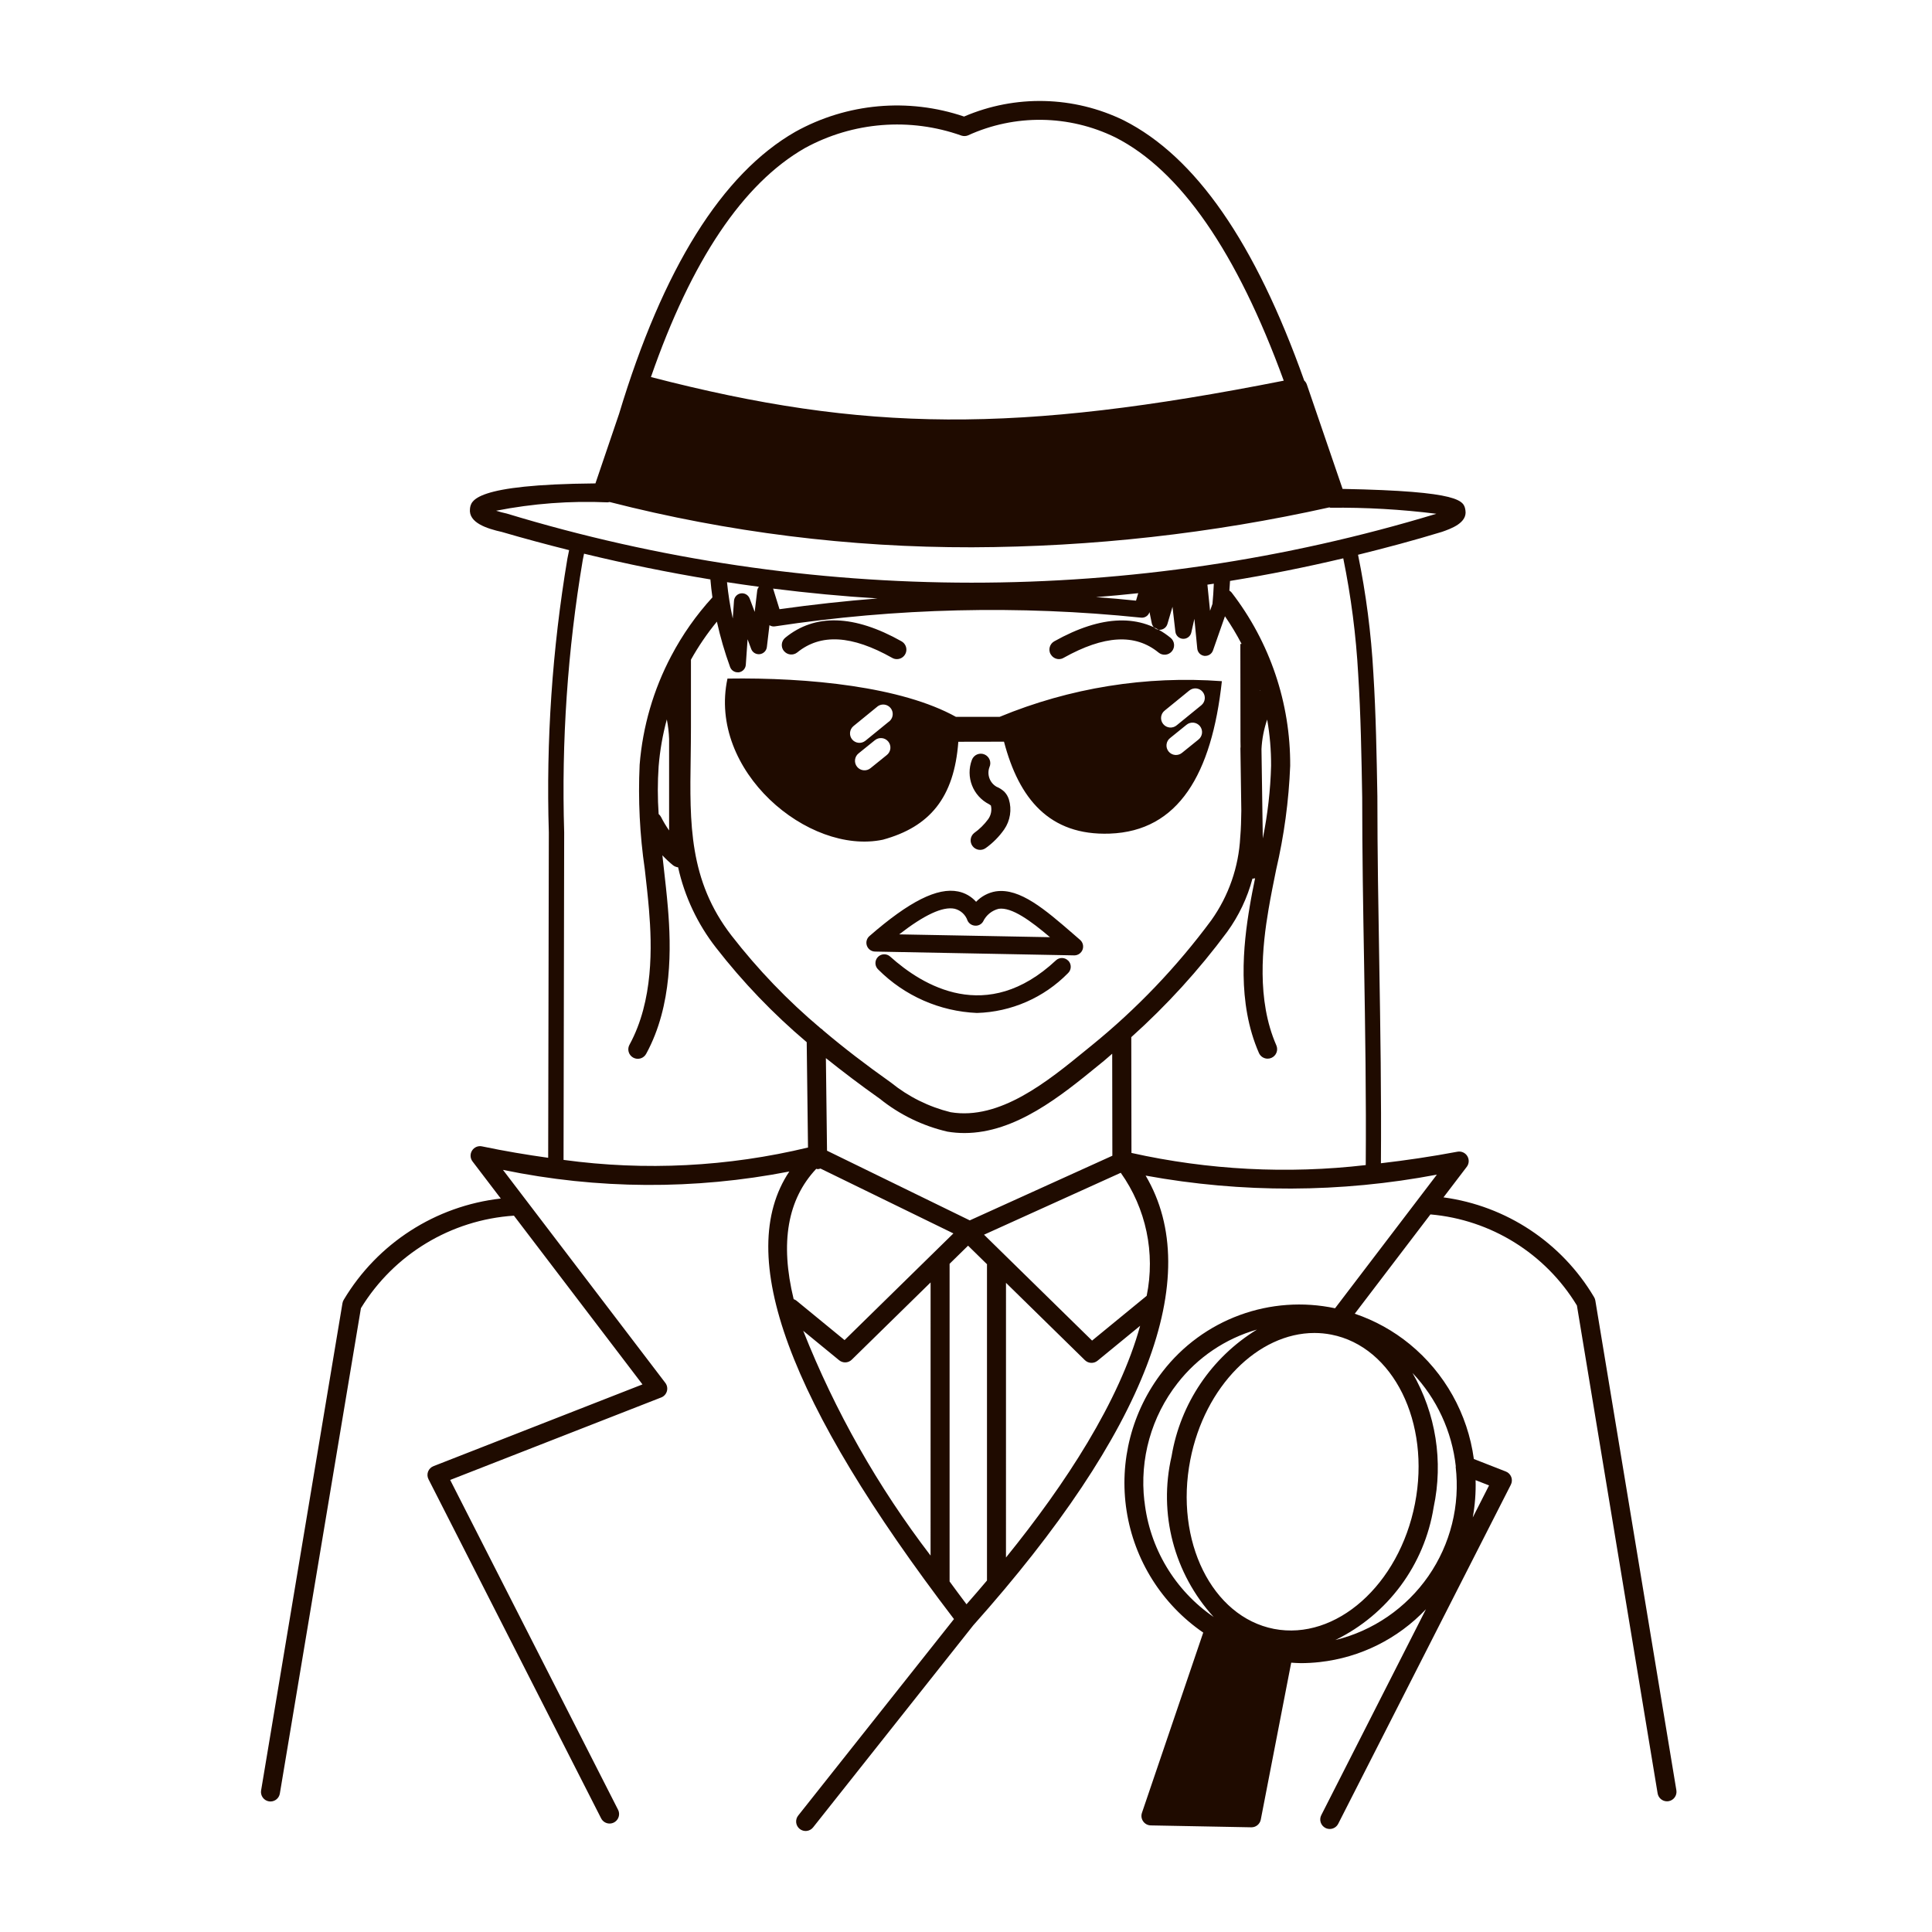 <?xml version="1.0" encoding="UTF-8"?>
<!-- Uploaded to: ICON Repo, www.iconrepo.com, Generator: ICON Repo Mixer Tools -->
<svg width="800px" height="800px" version="1.1" viewBox="144 144 512 512" xmlns="http://www.w3.org/2000/svg">
 <path d="m428.29 391.39c-7.219-6.246-14.016-12.141-20.375-11.168v-0.004c-2 0.332-3.836 1.305-5.238 2.766-1.246-1.402-2.918-2.363-4.758-2.734-5.496-1.125-12.953 2.621-23.512 11.824-0.734 0.637-0.996 1.66-0.66 2.574 0.336 0.91 1.199 1.52 2.172 1.527l52.75 1.008h0.043c0.977-0.004 1.848-0.617 2.184-1.531 0.336-0.914 0.07-1.945-0.672-2.582zm-45.996 0.227c6.629-5.148 11.527-7.445 14.68-6.793 1.613 0.395 2.91 1.586 3.441 3.16 0.375 0.781 1.148 1.289 2.016 1.324 0.855 0.066 1.676-0.363 2.109-1.109 0.801-1.676 2.312-2.91 4.117-3.359 3.461-0.504 8.504 3.195 13.602 7.523zm44.84 6.992h-0.004c0.426 0.453 0.652 1.055 0.629 1.676-0.02 0.617-0.289 1.203-0.742 1.625-6.375 6.496-15.016 10.273-24.113 10.535-9.844-0.418-19.168-4.516-26.133-11.484-0.957-0.863-1.035-2.34-0.168-3.297 0.863-0.957 2.34-1.031 3.297-0.168 8.566 7.719 25.609 18.137 43.934 1.008h-0.004c0.938-0.871 2.398-0.824 3.277 0.105zm-20.922-51.305c-0.719 1.957 0.074 4.144 1.875 5.188 0.766 0.312 1.469 0.762 2.074 1.324 0.547 0.57 0.957 1.262 1.199 2.016 0.828 2.715 0.367 5.656-1.25 7.988-1.332 1.902-2.981 3.566-4.871 4.918-1.098 0.809-2.637 0.594-3.477-0.48s-0.672-2.621 0.379-3.488c1.434-1.02 2.691-2.258 3.734-3.676 0.754-1.047 1.02-2.371 0.723-3.629l-0.422-0.301v-0.004c-4.352-2.172-6.34-7.289-4.598-11.828 0.246-0.633 0.742-1.137 1.367-1.402 0.629-0.262 1.336-0.262 1.961 0.008 0.625 0.266 1.117 0.773 1.363 1.406 0.246 0.633 0.227 1.34-0.059 1.957zm160.57 141.36c-0.051-0.332-0.172-0.652-0.352-0.938-8.562-14.438-23.258-24.168-39.891-26.414l6.172-8.098v0.004c0.629-0.832 0.684-1.961 0.137-2.848s-1.582-1.348-2.606-1.156c-6.984 1.316-13.703 2.293-20.285 3.059 0.137-17.688-0.141-35.605-0.434-52.965-0.242-14.398-0.504-29.293-0.504-44.301-0.191-10.68-0.383-21.723-1.062-32.586-0.582-10.555-1.941-21.051-4.062-31.406 7.406-1.832 14.797-3.797 22.168-6.047l0.102-0.031c2.359-0.828 6.734-2.363 6.191-5.688-0.402-2.519-0.887-5.078-32.555-5.684l-9.488-27.711v0.004c-0.137-0.387-0.371-0.734-0.68-1.008-13.031-36.629-28.785-59.32-47.824-68.957-13.289-6.477-28.742-6.844-42.32-1.008-14.805-5.019-31.039-3.555-44.703 4.031-19.438 11.129-35.105 36.242-46.719 74.746l-6.269 18.445c-32.461 0.273-33.008 4.621-33.25 6.75-0.406 3.648 4.394 5.211 8.469 6.121 5.934 1.738 11.871 3.324 17.805 4.816l-0.457 2.262c-4.016 23.961-5.664 48.262-4.918 72.547l-0.172 86.223c-5.734-0.805-11.543-1.77-17.516-3.023-1.035-0.23-2.098 0.215-2.656 1.113-0.566 0.891-0.516 2.039 0.125 2.879l7.492 9.828c-17.289 1.953-32.68 11.867-41.605 26.805-0.18 0.281-0.301 0.598-0.355 0.93l-21.562 129.12h-0.004c-0.109 0.66 0.047 1.336 0.438 1.879 0.387 0.547 0.977 0.914 1.637 1.023 0.137 0.02 0.277 0.031 0.418 0.031 1.227-0.004 2.273-0.891 2.477-2.102l21.488-128.63c8.73-14.273 23.852-23.418 40.547-24.516l34.066 44.719-55.383 21.664c-0.664 0.258-1.188 0.785-1.441 1.449-0.242 0.66-0.203 1.391 0.117 2.016l45.75 89.871c0.43 0.844 1.297 1.375 2.242 1.375 0.875 0 1.688-0.457 2.144-1.203s0.496-1.68 0.098-2.461l-44.488-87.391 55.922-21.859h0.004c0.734-0.285 1.293-0.902 1.508-1.664 0.215-0.762 0.059-1.582-0.422-2.211l-43.023-56.441c25.016 5.18 50.812 5.324 75.887 0.434-14.715 22.059-0.328 61.035 43.637 118.61l-41.277 52.066c-0.422 0.523-0.613 1.191-0.539 1.859 0.074 0.664 0.41 1.273 0.938 1.691 0.523 0.418 1.191 0.609 1.859 0.531 0.664-0.078 1.273-0.418 1.688-0.945l42.438-53.535c45.848-51.387 61.512-92.395 45.684-119.19 25.523 4.668 51.691 4.582 77.184-0.258l-26.984 35.414c-8.422-1.789-17.176-1.164-25.258 1.801-8.086 2.965-15.168 8.148-20.434 14.961-8.137 10.465-11.594 23.82-9.555 36.914 2.035 13.098 9.383 24.773 20.312 32.273l-16.242 47.766c-0.262 0.762-0.141 1.602 0.324 2.262 0.461 0.66 1.211 1.055 2.016 1.07l26.633 0.504h0.047c1.207 0 2.242-0.855 2.473-2.043l8.062-41.586c0.848 0.047 1.688 0.121 2.519 0.121l-0.004 0.004c1.684-0.004 3.367-0.098 5.039-0.285 10.746-1.191 20.723-6.156 28.156-14.004l-27.742 54.574c-0.305 0.594-0.359 1.285-0.152 1.922 0.207 0.637 0.66 1.164 1.254 1.469 0.355 0.176 0.746 0.27 1.145 0.27 0.945 0 1.812-0.531 2.242-1.375l45.75-89.863c0.324-0.637 0.363-1.375 0.109-2.043-0.254-0.664-0.773-1.191-1.438-1.449l-8.473-3.316h-0.004c-1.609-11.934-7.688-22.812-17.004-30.445-4.324-3.539-9.258-6.269-14.555-8.059l20.051-26.312 0.004-0.004c16.047 1.402 30.465 10.367 38.82 24.141l21.387 129.29c0.203 1.211 1.25 2.102 2.481 2.106 0.141 0 0.281-0.012 0.418-0.031 1.371-0.23 2.297-1.527 2.07-2.898zm-209.5-305.41c12.746-6.984 27.871-8.188 41.559-3.305 0.547 0.164 1.129 0.145 1.66-0.059 12.434-5.691 26.766-5.504 39.047 0.504 17.281 8.75 32.242 30.426 44.656 64.488-70.766 13.98-110.91 13.75-167.7-0.961 10.73-30.906 24.383-51.277 40.781-60.668zm-81.809 96.094c9.727-1.914 19.645-2.66 29.547-2.219 0.188-0.012 0.367-0.043 0.547-0.09 31.367 8.027 63.625 12.059 96.004 12 31.863-0.109 63.617-3.656 94.719-10.578 0.102 0 0.172 0.098 0.277 0.098v-0.004c9.383-0.102 18.762 0.434 28.07 1.598l-0.059 0.023c-80.297 24.348-166.01 24.316-246.29-0.082-0.949-0.203-1.891-0.449-2.816-0.746zm205.38 67.586c-0.172 6.469-0.906 12.91-2.199 19.25l-0.348-23.68c0.137-2.664 0.645-5.293 1.508-7.812 0.711 4.039 1.059 8.137 1.039 12.242zm-2.91-19.852v-0.242l0.055 0.195zm-5.203 13.312c0 0.504 0.023 1.008 0.023 1.512 0 0.156-0.031 0.293-0.039 0.449l0.238 16.484c-0.031 2.352-0.082 4.691-0.281 6.992h-0.004c-0.402 7.926-3.066 15.578-7.668 22.043-9.141 12.363-19.805 23.52-31.742 33.207l-1.48 1.203c-10.16 8.305-22.809 18.641-35.859 16.465-5.777-1.422-11.168-4.098-15.789-7.836-6.656-4.711-12.594-9.27-17.961-13.82-0.199-0.234-0.434-0.43-0.703-0.582-8.715-7.336-16.629-15.574-23.617-24.574-11.297-14.609-11.082-29.727-10.82-47.211 0.031-2.609 0.07-5.254 0.07-7.941v-17.965c1.988-3.555 4.289-6.93 6.875-10.078 0.902 4.078 2.07 8.094 3.496 12.016 0.309 0.852 1.113 1.414 2.016 1.414 0.102 0.004 0.203 0.004 0.305 0 1.004-0.145 1.77-0.969 1.844-1.98l0.473-6.777 0.961 2.574c0.352 0.926 1.289 1.492 2.273 1.371 0.98-0.121 1.754-0.895 1.875-1.875l0.691-5.805h-0.004c0.434 0.285 0.953 0.398 1.461 0.312 32.102-4.875 64.691-5.652 96.984-2.312 1.012 0.129 1.969-0.488 2.273-1.461l0.609 2.973c0.203 0.965 1.031 1.668 2.016 1.715h0.086c0.965-0.012 1.801-0.664 2.055-1.594l1.328-4.508 0.762 6.594c0.121 1.039 0.973 1.836 2.016 1.895h0.113c1.004 0 1.875-0.695 2.094-1.68l0.816-3.617 0.766 7.891c0.098 1.004 0.879 1.805 1.879 1.926h0.262c0.906-0.004 1.711-0.578 2.016-1.43l3.176-9.07c1.621 2.352 3.098 4.805 4.418 7.34h-0.336zm-33.953 109.89-37.785 17.129-37.832-18.465-0.301-24.535c4.398 3.527 9.117 7.109 14.281 10.762 5.242 4.223 11.371 7.203 17.93 8.723 1.492 0.246 3 0.371 4.508 0.371 13.527 0 25.609-9.859 35.504-17.938l1.477-1.203c0.746-0.605 1.441-1.27 2.176-1.883zm-7.285 54.168c0.918 0.902 2.363 0.969 3.359 0.152l11.289-9.254c-5.543 20.098-19.734 41.871-35.555 61.41l0.004-72.793zm-25.941-25.293v83.695c-1.797 2.133-3.613 4.238-5.426 6.297-1.566-2.055-2.996-4.031-4.484-6.047v-84.184l4.898-4.801 5.039 4.938h-0.004c-0.012 0.035-0.02 0.07-0.023 0.105zm-14.949 77.082v0.004c-13.945-18.203-25.305-38.25-33.754-59.57l9.516 7.801c0.453 0.371 1.02 0.574 1.602 0.574 0.66 0 1.293-0.262 1.758-0.727l20.883-20.465zm-69.293-216.4v24.238c-0.789-1.125-1.496-2.301-2.117-3.527-0.16-0.316-0.383-0.594-0.656-0.824-0.289-4.215-0.289-8.441 0-12.652 0.344-4.199 1.066-8.359 2.168-12.422 0.34 1.711 0.543 3.445 0.605 5.188zm15.348-41.555c2.816 0.438 5.633 0.832 8.453 1.215-0.211 0.25-0.359 0.547-0.434 0.867l-0.684 5.793-1.328-3.527h-0.004c-0.352-0.953-1.32-1.527-2.324-1.383-1.004 0.145-1.77 0.977-1.832 1.988l-0.328 4.676c-0.691-3.18-1.199-6.394-1.523-9.629zm12.211 1.699c9.238 1.168 18.469 2.039 27.684 2.609-8.555 0.672-17.219 1.621-25.988 2.852zm85.648 2.258c3.707-0.281 7.418-0.656 11.117-1.039l-0.586 1.977c-3.488-0.375-7.008-0.676-10.547-0.926zm30.809 1.742-0.66 1.875-0.699-6.918 1.699-0.258c-0.082 1.848-0.188 3.672-0.355 5.301zm-171.99 147.4 0.168-86.781c-0.742-24.164 0.906-48.34 4.922-72.18l0.344-1.691c11.176 2.711 22.336 4.984 33.484 6.82 0.145 1.586 0.301 3.176 0.535 4.762h-0.004c-4.281 4.676-7.941 9.887-10.895 15.5-4.731 8.945-7.582 18.766-8.387 28.855-0.43 9.258 0.027 18.535 1.367 27.707 0.406 3.559 0.812 7.109 1.109 10.664 0.816 9.793 1.18 24.152-5.125 35.746-0.352 0.59-0.449 1.297-0.266 1.957 0.18 0.66 0.621 1.219 1.227 1.547 0.602 0.328 1.312 0.395 1.965 0.188s1.191-0.672 1.496-1.285c6.949-12.777 6.594-28.133 5.719-38.57-0.297-3.602-0.711-7.203-1.117-10.812-0.121-1.043-0.23-2.098-0.348-3.144 0.879 0.941 1.824 1.824 2.824 2.641 0.391 0.297 0.855 0.484 1.344 0.543 1.723 7.746 5.148 15.016 10.027 21.273 7.125 9.168 15.184 17.566 24.051 25.062l0.344 27.922v-0.004c-21.203 5.109-43.172 6.223-64.785 3.281zm66.953 2.367c0.129 0.039 0.258 0.066 0.391 0.082h0.031c0.246-0.016 0.484-0.07 0.715-0.156l35.227 17.191-28.844 28.273-12.781-10.477c-0.215-0.164-0.453-0.289-0.711-0.375-3.652-15.031-1.598-26.461 5.973-34.527zm87.582 33.656-14.469 11.863-28.633-28.062 36.238-16.41v0.004c6.707 9.449 9.195 21.262 6.863 32.613zm-4.031-37.883-0.047-30.668c9.391-8.422 17.902-17.77 25.414-27.902 3.082-4.25 5.356-9.035 6.699-14.109h0.07c0.215-0.008 0.426-0.043 0.629-0.102-0.504 2.457-1.008 4.918-1.406 7.379-1.758 10.324-3.414 25.582 2.418 38.918l0.004 0.004c0.398 0.918 1.305 1.512 2.305 1.512 0.348 0.004 0.691-0.07 1.008-0.211 0.613-0.266 1.098-0.77 1.34-1.391 0.242-0.621 0.23-1.316-0.039-1.93-5.297-12.09-3.715-26.363-2.066-36.047 0.598-3.527 1.305-7.019 2.016-10.52 2.106-9.027 3.352-18.234 3.719-27.5 0.098-16.617-5.371-32.789-15.527-45.941-0.168-0.199-0.367-0.367-0.59-0.504 0.059-0.855 0.137-1.715 0.172-2.559 10.035-1.633 20.039-3.629 30.012-5.992 2.066 10.121 3.387 20.379 3.957 30.695 0.68 10.77 0.875 21.77 1.062 32.691 0 14.688 0.25 29.594 0.504 44.008 0.293 17.512 0.574 35.586 0.434 53.402-20.738 2.406-41.734 1.316-62.113-3.223zm37.762 126.15c-16.418-3.203-26.363-23.297-22.168-44.797 3.809-19.543 18.008-33.625 32.891-33.625h-0.004c1.508 0 3.008 0.145 4.484 0.434 16.414 3.199 26.363 23.297 22.168 44.797-4.195 21.504-20.914 36.367-37.371 33.191zm-34.34-33.875c-1.297-11.164 1.863-22.387 8.785-31.234 5.332-6.856 12.707-11.832 21.055-14.215-12.047 7.375-20.301 19.617-22.625 33.551-3.527 15.172 0.645 31.109 11.148 42.617-10.309-7.07-17.008-18.293-18.344-30.719zm87.027 4.344c0.59-3.262 0.844-6.574 0.75-9.887l3.57 1.395zm-4.535-13.492c1.219 10.238-1.352 20.566-7.227 29.039-5.875 8.469-14.648 14.496-24.664 16.941 13.902-6.777 23.629-19.91 26.059-35.184 2.594-12.152 0.598-24.836-5.609-35.602 6.441 6.789 10.477 15.504 11.488 24.805zm-120.91-198.68h-11.523c-14.344-7.969-38.934-10.469-60.539-10.141-5.266 24.41 21.418 46.855 41.18 42.699 12.398-3.394 18.902-11.113 19.996-25.953l12.105-0.023c3.965 15.113 12.031 24.93 28.012 24.363 18.273-0.641 27.051-15.84 29.727-40.395-20.102-1.488-40.266 1.75-58.891 9.449zm-29.855 10.133-4.281 3.457c-0.52 0.434-1.191 0.641-1.863 0.574-0.672-0.066-1.293-0.398-1.715-0.926-0.426-0.523-0.621-1.199-0.543-1.871 0.078-0.672 0.422-1.285 0.957-1.699l4.281-3.457c0.52-0.434 1.188-0.641 1.863-0.574 0.672 0.066 1.289 0.398 1.715 0.926 0.426 0.523 0.621 1.199 0.543 1.871s-0.422 1.285-0.957 1.699zm0.848-9.094-6.5 5.297v-0.004c-1.074 0.871-2.648 0.711-3.527-0.355-0.867-1.078-0.703-2.652 0.363-3.527l6.492-5.297c1.082-0.711 2.523-0.492 3.344 0.512 0.816 1 0.742 2.461-0.172 3.375zm81.742 4.996-4.281 3.457c-0.52 0.449-1.195 0.672-1.879 0.613-0.684-0.059-1.312-0.395-1.742-0.93-0.43-0.535-0.625-1.219-0.535-1.898 0.086-0.68 0.445-1.297 0.996-1.703l4.277-3.457c0.52-0.434 1.188-0.641 1.863-0.578 0.672 0.066 1.289 0.398 1.715 0.926 0.426 0.527 0.621 1.199 0.543 1.871-0.078 0.672-0.426 1.285-0.957 1.699zm1.145-12.641c0.867 1.078 0.703 2.652-0.363 3.527l-6.5 5.297c-0.516 0.449-1.191 0.668-1.871 0.613-0.68-0.059-1.309-0.391-1.738-0.922-0.434-0.527-0.629-1.211-0.551-1.891 0.082-0.68 0.438-1.293 0.98-1.707l6.5-5.297v0.004c1.082-0.875 2.668-0.707 3.543 0.375zm-40.305-9.977v0.004c-0.328-0.586-0.41-1.273-0.23-1.918 0.18-0.641 0.609-1.188 1.191-1.516 12.594-7.055 22.965-7.371 30.84-0.918 1.074 0.887 1.23 2.473 0.348 3.547-0.887 1.078-2.473 1.234-3.547 0.348-6.191-5.074-14.418-4.609-25.191 1.414v0.004c-0.379 0.211-0.805 0.32-1.234 0.32-0.898-0.016-1.723-0.512-2.156-1.297zm-70.68-0.855c-0.871-1.074-0.715-2.644 0.352-3.527 7.875-6.445 18.246-6.125 30.828 0.957v0.004c0.992 0.562 1.484 1.723 1.195 2.828s-1.289 1.879-2.43 1.879c-0.434 0.004-0.859-0.105-1.234-0.32-10.727-6.047-18.957-6.516-25.191-1.441-1.074 0.848-2.629 0.68-3.5-0.379z" fill="#1f0b00"/>
</svg>